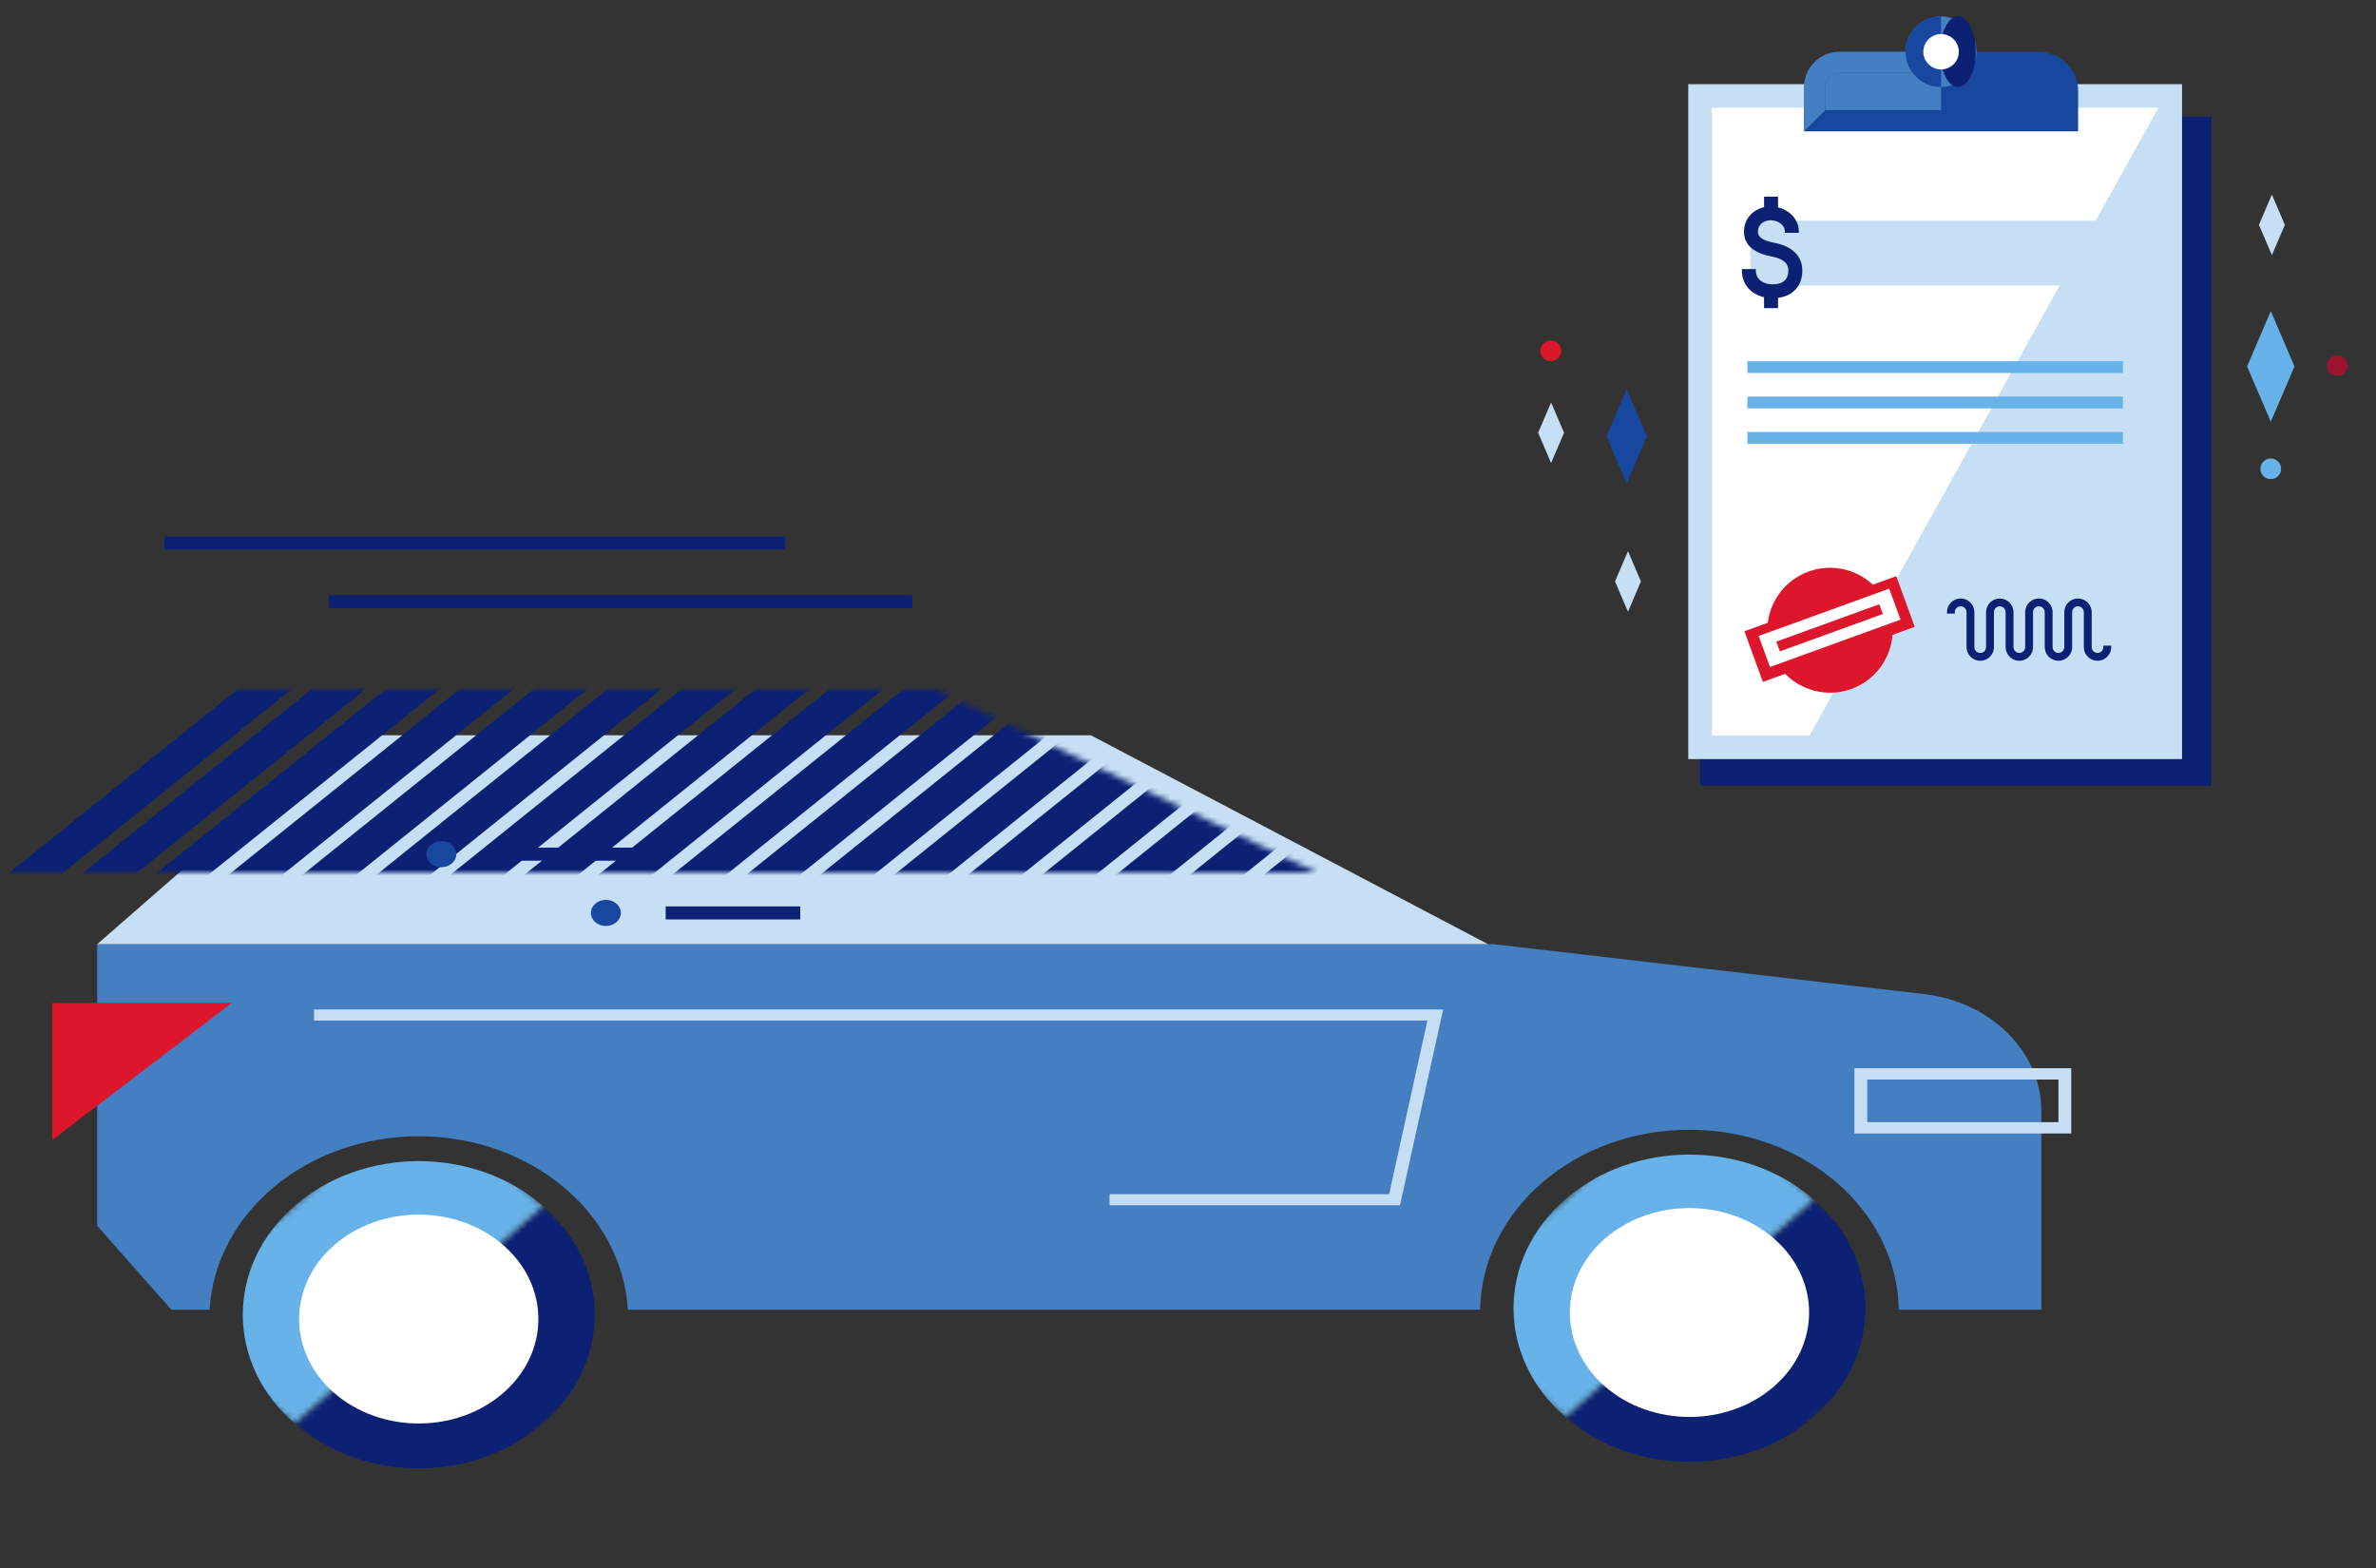 <svg width="403" height="266" viewBox="0 0 403 266" fill="none" xmlns="http://www.w3.org/2000/svg">
<rect x="0" y="0" width="403" height="266" fill="#333333" stroke="none"/>
<g clip-path="url(#clip0_625_34765)">
<path fill-rule="evenodd" clip-rule="evenodd" d="M290.111 131.517H373.365V21.526H290.111V131.517Z" fill="#67B2E8"/>
<path fill-rule="evenodd" clip-rule="evenodd" d="M371.609 19.776H291.866H288.355V23.276V129.767V133.267H291.866H371.609H375.12V129.767V23.276V19.776H371.609Z" fill="#0C2074"/>
<path fill-rule="evenodd" clip-rule="evenodd" d="M288.355 126.768H368.099V16.277H288.355V126.768Z" fill="white"/>
<path fill-rule="evenodd" clip-rule="evenodd" d="M370.104 14.277H366.092H290.361H286.349V18.276V124.768V128.767H290.361H366.092H370.104V124.768V18.276V14.277ZM290.361 124.768H366.092V18.276H290.361V124.768Z" fill="#C7DFF4"/>
<path fill-rule="evenodd" clip-rule="evenodd" d="M366.092 18.276V124.768H306.912" fill="#C7DFF4"/>
<path fill-rule="evenodd" clip-rule="evenodd" d="M355.769 111.96C354.557 111.96 353.571 110.977 353.571 109.769V103.836C353.571 103.221 353.069 102.721 352.453 102.721C351.836 102.721 351.334 103.221 351.334 103.836V109.769C351.334 110.977 350.348 111.96 349.136 111.96C347.924 111.96 346.939 110.977 346.939 109.769V103.836C346.939 103.221 346.437 102.721 345.821 102.721C345.204 102.721 344.703 103.221 344.703 103.836V109.769C344.703 110.977 343.717 111.96 342.504 111.96C341.293 111.96 340.307 110.977 340.307 109.769V103.836C340.307 103.221 339.805 102.721 339.188 102.721C338.572 102.721 338.07 103.221 338.07 103.836V109.769C338.07 110.977 337.084 111.96 335.872 111.96C334.661 111.96 333.675 110.977 333.675 109.769V103.836C333.675 103.221 333.173 102.721 332.557 102.721C331.94 102.721 331.438 103.221 331.438 103.836V103.961H330.358V103.836C330.358 102.627 331.344 101.645 332.557 101.645C333.768 101.645 334.754 102.627 334.754 103.836V109.769C334.754 110.384 335.256 110.884 335.872 110.884C336.489 110.884 336.991 110.384 336.991 109.769V103.836C336.991 102.627 337.976 101.645 339.188 101.645C340.4 101.645 341.386 102.627 341.386 103.836V109.769C341.386 110.384 341.888 110.884 342.504 110.884C343.121 110.884 343.622 110.384 343.622 109.769V103.836C343.622 102.627 344.608 101.645 345.821 101.645C347.032 101.645 348.018 102.627 348.018 103.836V109.769C348.018 110.384 348.52 110.884 349.136 110.884C349.753 110.884 350.255 110.384 350.255 109.769V103.836C350.255 102.627 351.241 101.645 352.453 101.645C353.665 101.645 354.651 102.627 354.651 103.836V109.769C354.651 110.384 355.152 110.884 355.769 110.884C356.385 110.884 356.887 110.384 356.887 109.769V109.644H357.967V109.769C357.967 110.977 356.981 111.96 355.769 111.96Z" fill="#0C2074"/>
<path fill-rule="evenodd" clip-rule="evenodd" d="M352.453 101.52C351.172 101.52 350.13 102.559 350.13 103.836V109.769C350.13 110.315 349.684 110.759 349.137 110.759C348.589 110.759 348.144 110.315 348.144 109.769V103.836C348.144 102.559 347.102 101.52 345.82 101.52C344.54 101.52 343.497 102.559 343.497 103.836V109.769C343.497 110.315 343.052 110.759 342.505 110.759C341.957 110.759 341.512 110.315 341.512 109.769V103.836C341.512 102.559 340.469 101.52 339.188 101.52C337.907 101.52 336.865 102.559 336.865 103.836V109.769C336.865 110.315 336.42 110.759 335.872 110.759C335.325 110.759 334.88 110.315 334.88 109.769V103.836C334.88 102.559 333.837 101.52 332.556 101.52C331.275 101.52 330.233 102.559 330.233 103.836V104.086H330.484H331.313H331.563V103.836C331.563 103.29 332.009 102.846 332.556 102.846C333.104 102.846 333.549 103.29 333.549 103.836V109.769C333.549 111.047 334.591 112.085 335.872 112.085C337.154 112.085 338.196 111.047 338.196 109.769V103.836C338.196 103.29 338.641 102.846 339.188 102.846C339.736 102.846 340.181 103.29 340.181 103.836V109.769C340.181 111.047 341.223 112.085 342.505 112.085C343.786 112.085 344.828 111.047 344.828 109.769V103.836C344.828 103.29 345.273 102.846 345.82 102.846C346.368 102.846 346.813 103.29 346.813 103.836V109.769C346.813 111.047 347.856 112.085 349.137 112.085C350.417 112.085 351.46 111.047 351.46 109.769V103.836C351.46 103.29 351.905 102.846 352.453 102.846C353 102.846 353.445 103.29 353.445 103.836V109.769C353.445 111.047 354.488 112.085 355.769 112.085C357.05 112.085 358.092 111.047 358.092 109.769V109.519H357.841H357.012H356.761V109.769C356.761 110.315 356.316 110.759 355.769 110.759C355.222 110.759 354.776 110.315 354.776 109.769V103.836C354.776 102.559 353.734 101.52 352.453 101.52ZM352.453 101.77C353.595 101.77 354.525 102.697 354.525 103.836V109.769C354.525 110.453 355.083 111.009 355.769 111.009C356.454 111.009 357.012 110.453 357.012 109.769H357.841C357.841 110.908 356.912 111.835 355.769 111.835C354.626 111.835 353.696 110.908 353.696 109.769V103.836C353.696 103.153 353.138 102.596 352.453 102.596C351.767 102.596 351.209 103.153 351.209 103.836V109.769C351.209 110.908 350.28 111.835 349.137 111.835C347.994 111.835 347.064 110.908 347.064 109.769V103.836C347.064 103.153 346.507 102.596 345.82 102.596C345.135 102.596 344.577 103.153 344.577 103.836V109.769C344.577 110.908 343.647 111.835 342.505 111.835C341.362 111.835 340.432 110.908 340.432 109.769V103.836C340.432 103.153 339.874 102.596 339.188 102.596C338.503 102.596 337.945 103.153 337.945 103.836V109.769C337.945 110.908 337.016 111.835 335.872 111.835C334.73 111.835 333.8 110.908 333.8 109.769V103.836C333.8 103.153 333.242 102.596 332.556 102.596C331.871 102.596 331.313 103.153 331.313 103.836H330.484C330.484 102.697 331.414 101.77 332.556 101.77C333.699 101.77 334.629 102.697 334.629 103.836V109.769C334.629 110.453 335.187 111.009 335.872 111.009C336.558 111.009 337.116 110.453 337.116 109.769V103.836C337.116 102.697 338.046 101.77 339.188 101.77C340.331 101.77 341.261 102.697 341.261 103.836V109.769C341.261 110.453 341.819 111.009 342.505 111.009C343.19 111.009 343.748 110.453 343.748 109.769V103.836C343.748 102.697 344.677 101.77 345.82 101.77C346.963 101.77 347.893 102.697 347.893 103.836V109.769C347.893 110.453 348.451 111.009 349.137 111.009C349.822 111.009 350.38 110.453 350.38 109.769V103.836C350.38 102.697 351.31 101.77 352.453 101.77Z" fill="#0C2074"/>
<path fill-rule="evenodd" clip-rule="evenodd" d="M352.476 22.276H305.984V15.437C305.984 11.759 308.976 8.777 312.665 8.777H345.795C349.485 8.777 352.476 11.759 352.476 15.437V22.276Z" fill="#17479E"/>
<path fill-rule="evenodd" clip-rule="evenodd" d="M329.23 13.277C326.741 13.277 324.716 11.258 324.716 8.777C324.716 6.296 326.741 4.278 329.23 4.278C331.719 4.278 333.744 6.296 333.744 8.777C333.744 11.258 331.719 13.277 329.23 13.277Z" fill="white"/>
<path fill-rule="evenodd" clip-rule="evenodd" d="M329.23 2.778C325.906 2.778 323.211 5.464 323.211 8.777C323.211 12.09 325.906 14.777 329.23 14.777C332.553 14.777 335.248 12.09 335.248 8.777C335.248 5.464 332.553 2.778 329.23 2.778ZM329.23 5.777C330.889 5.777 332.239 7.123 332.239 8.777C332.239 10.431 330.889 11.777 329.23 11.777C327.57 11.777 326.221 10.431 326.221 8.777C326.221 7.123 327.57 5.777 329.23 5.777Z" fill="#0C2074"/>
<path fill-rule="evenodd" clip-rule="evenodd" d="M366.594 37.434V48.433H296.881V37.434H366.594Z" fill="#C7DFF4"/>
<path fill-rule="evenodd" clip-rule="evenodd" d="M360.074 61.273V63.273H296.38V61.273H360.074ZM360.074 67.272V69.272H296.38V67.272H360.074ZM360.074 75.272V73.272H296.38V75.272H360.074Z" fill="#67B2E8"/>
<path fill-rule="evenodd" clip-rule="evenodd" d="M309.595 14.771V18.676H329.229V12.377H311.997C310.672 12.377 309.595 13.451 309.595 14.771Z" fill="#447FC1"/>
<path fill-rule="evenodd" clip-rule="evenodd" d="M309.595 18.676V14.771C309.595 13.451 310.672 12.377 311.997 12.377H325.167V8.777H311.997C308.676 8.777 305.984 11.461 305.984 14.771V22.276" fill="#447FC1"/>
<path fill-rule="evenodd" clip-rule="evenodd" d="M324.974 13.02C322.624 10.676 322.624 6.878 324.974 4.535C327.324 2.192 331.135 2.192 333.486 4.535C335.836 6.878 335.836 10.676 333.486 13.02C331.135 15.363 327.324 15.363 324.974 13.02Z" fill="#447FC1"/>
<ellipse cx="332.104" cy="8.777" rx="3.009" ry="6" fill="#0C2074"/>
<path fill-rule="evenodd" clip-rule="evenodd" d="M329.229 14.777C325.906 14.777 323.211 12.09 323.211 8.777C323.211 5.464 325.906 2.778 329.229 2.778" fill="#17479E"/>
<path fill-rule="evenodd" clip-rule="evenodd" d="M329.23 11.777C327.568 11.777 326.221 10.434 326.221 8.777C326.221 7.121 327.568 5.777 329.23 5.777C330.891 5.777 332.239 7.121 332.239 8.777C332.239 10.434 330.891 11.777 329.23 11.777Z" fill="white"/>
<path fill-rule="evenodd" clip-rule="evenodd" d="M305.694 45.873C305.694 43.426 303.984 41.757 300.879 41.17C298.171 40.656 298.171 39.677 298.171 39.259C298.171 38.165 299.084 37.37 300.343 37.37C301.664 37.37 302.738 38.217 302.738 39.259V39.496H305.108V39.259C305.108 37.298 303.604 35.659 301.578 35.171V33.355H299.207V35.146C297.207 35.596 295.801 37.208 295.801 39.259C295.801 41.484 297.361 42.907 300.438 43.491C303.324 44.036 303.324 45.418 303.324 45.873C303.324 47.44 302.427 48.234 300.659 48.234C298.932 48.234 297.816 47.307 297.816 45.873V45.636H295.445V45.873C295.445 48.187 296.941 49.901 299.207 50.419V52.274H301.578V50.528C304.136 50.198 305.694 48.484 305.694 45.873Z" fill="#0C2074"/>
<path fill-rule="evenodd" clip-rule="evenodd" d="M320.377 103.284C322.384 108.781 319.54 114.858 314.027 116.859C308.513 118.859 302.416 116.025 300.409 110.529C298.403 105.032 301.245 98.954 306.76 96.954C312.273 94.953 318.37 97.788 320.377 103.284Z" fill="#DE162B"/>
<path fill-rule="evenodd" clip-rule="evenodd" d="M324.765 106.327L299.009 115.672L295.872 107.08L321.628 97.735L324.765 106.327Z" fill="#DE162B"/>
<path fill-rule="evenodd" clip-rule="evenodd" d="M322.346 105.111L300.211 113.142L298.291 107.882L320.426 99.851L322.346 105.111Z" fill="white"/>
<path fill-rule="evenodd" clip-rule="evenodd" d="M319.355 104.153L301.886 110.491L301.283 108.84L318.752 102.502L319.355 104.153Z" fill="#DE162B"/>
<path fill-rule="evenodd" clip-rule="evenodd" d="M389.176 62.157L385.157 71.542L381.138 62.157L385.157 52.773L389.176 62.157Z" fill="#67B2E8"/>
<path fill-rule="evenodd" clip-rule="evenodd" d="M279.327 74.018L275.903 82.014L272.479 74.018L275.903 66.022L279.327 74.018Z" fill="#17479E"/>
<path fill-rule="evenodd" clip-rule="evenodd" d="M387.541 38.14L385.343 43.275L383.144 38.14L385.343 33.005L387.541 38.14Z" fill="#C7DFF4"/>
<path fill-rule="evenodd" clip-rule="evenodd" d="M278.324 98.635L276.125 103.77L273.926 98.635L276.125 93.501L278.324 98.635Z" fill="#C7DFF4"/>
<path fill-rule="evenodd" clip-rule="evenodd" d="M265.285 73.407L263.085 78.541L260.887 73.407L263.085 68.272L265.285 73.407Z" fill="#C7DFF4"/>
<path fill-rule="evenodd" clip-rule="evenodd" d="M386.905 79.521C386.905 80.488 386.119 81.271 385.15 81.271C384.18 81.271 383.395 80.488 383.395 79.521C383.395 78.555 384.18 77.772 385.15 77.772C386.119 77.772 386.905 78.555 386.905 79.521Z" fill="#67B2E8"/>
<path fill-rule="evenodd" clip-rule="evenodd" d="M398.19 62.023C398.19 62.989 397.404 63.773 396.435 63.773C395.465 63.773 394.679 62.989 394.679 62.023C394.679 61.056 395.465 60.273 396.435 60.273C397.404 60.273 398.19 61.056 398.19 62.023Z" fill="#9B132D"/>
<path fill-rule="evenodd" clip-rule="evenodd" d="M264.783 59.523C264.783 60.489 263.997 61.273 263.028 61.273C262.058 61.273 261.272 60.489 261.272 59.523C261.272 58.557 262.058 57.773 263.028 57.773C263.997 57.773 264.783 58.557 264.783 59.523Z" fill="#DE162B"/>
</g>
<path fill-rule="evenodd" clip-rule="evenodd" d="M346.24 188.479V222.168H322.063C321.773 205.266 305.986 191.641 286.555 191.641C267.125 191.641 251.339 205.266 251.048 222.168H106.489C105.546 205.782 90.027 192.748 71.022 192.748C52.019 192.748 36.5 205.782 35.556 222.168H29.069L16.487 207.942V160.163H253.366L326.342 168.624C337.73 169.945 346.24 178.435 346.24 188.479Z" fill="#447FC1"/>
<path fill-rule="evenodd" clip-rule="evenodd" d="M185.038 124.731H57.072L16.487 160.162H252.388L185.038 124.731Z" fill="#C7DFF4"/>
<mask id="mask0_625_34765" style="mask-type:luminance" maskUnits="userSpaceOnUse" x="0" y="116" width="224" height="32">
<path fill-rule="evenodd" clip-rule="evenodd" d="M38.432 116.981L0 147.983H223.217L158.748 116.981" fill="white"/>
</mask>
<g mask="url(#mask0_625_34765)">
<path fill-rule="evenodd" clip-rule="evenodd" d="M44.237 103.694L48.449 107.64L-23.653 165.556L-27.865 161.61L44.237 103.694ZM119.498 103.694L123.71 107.64L52.672 164.701L48.46 160.755L119.498 103.694ZM194.757 103.694L198.969 107.64L128.996 163.846L124.784 159.9L194.757 103.694ZM244.93 103.694L249.142 107.64L179.878 163.276L175.666 159.33L244.93 103.694ZM261.684 107.64L257.472 103.694L188.387 159.188L192.599 163.134L261.684 107.64ZM299.315 107.641L295.103 103.695L226.549 158.76L230.761 162.706L299.315 107.641ZM286.771 107.642L282.559 103.696L213.829 158.903L218.041 162.849L286.771 107.642ZM270.016 103.695L274.228 107.641L205.319 162.992L201.107 159.046L270.016 103.695ZM236.598 107.642L232.386 103.696L162.947 159.473L167.158 163.419L236.598 107.642ZM219.843 103.695L224.055 107.641L154.437 163.561L150.225 159.615L219.843 103.695ZM211.51 107.642L207.299 103.696L137.504 159.758L141.716 163.704L211.51 107.642ZM186.426 107.641L182.215 103.695L112.063 160.042L116.275 163.989L186.426 107.641ZM169.671 103.695L173.882 107.641L103.555 164.131L99.343 160.185L169.671 103.695ZM161.337 107.642L157.125 103.696L86.621 160.328L90.833 164.274L161.337 107.642ZM144.584 103.695L148.796 107.641L78.113 164.417L73.901 160.471L144.584 103.695ZM136.251 107.641L132.039 103.695L61.18 160.612L65.392 164.559L136.251 107.641ZM111.164 107.642L106.952 103.696L35.739 160.898L39.95 164.844L111.164 107.642ZM94.411 103.695L98.623 107.641L27.23 164.986L23.018 161.04L94.411 103.695ZM86.078 107.642L81.866 103.696L10.298 161.183L14.509 165.129L86.078 107.642ZM69.322 103.696L73.534 107.642L1.789 165.271L-2.423 161.325L69.322 103.696ZM60.992 107.641L56.78 103.695L-15.143 161.468L-10.932 165.414L60.992 107.641ZM35.905 107.641L31.693 103.695L-40.585 161.753L-36.373 165.699L35.905 107.641Z" fill="#0C2074"/>
</g>
<path fill-rule="evenodd" clip-rule="evenodd" d="M8.877 193.379V170.127H39.316L8.877 193.379Z" fill="#DE162B"/>
<mask id="mask1_625_34765" style="mask-type:luminance" maskUnits="userSpaceOnUse" x="49" y="204" width="65" height="56">
<rect width="28.011" height="56.023" transform="matrix(0.753 0.658 -0.753 0.658 92.124 204.591)" fill="white"/>
</mask>
<g mask="url(#mask1_625_34765)">
<path fill-rule="evenodd" clip-rule="evenodd" d="M92.125 241.434C80.471 251.608 61.575 251.608 49.921 241.434C38.268 231.261 38.268 214.764 49.922 204.59C61.575 194.417 80.471 194.417 92.124 204.59C103.778 214.764 103.778 231.261 92.125 241.434Z" fill="#0C2074"/>
</g>
<mask id="mask2_625_34765" style="mask-type:luminance" maskUnits="userSpaceOnUse" x="28" y="186" width="65" height="56">
<rect width="28.011" height="56.023" transform="matrix(0.753 0.658 -0.753 0.658 71.023 186.169)" fill="white"/>
</mask>
<g mask="url(#mask2_625_34765)">
<path fill-rule="evenodd" clip-rule="evenodd" d="M92.126 241.434C80.471 251.608 61.576 251.608 49.921 241.434C38.269 231.261 38.269 214.764 49.923 204.59C61.576 194.417 80.471 194.417 92.124 204.59C103.778 214.764 103.778 231.261 92.126 241.434Z" fill="#67B2E8"/>
</g>
<path fill-rule="evenodd" clip-rule="evenodd" d="M85.373 236.276C77.448 243.195 64.599 243.195 56.674 236.276C48.75 229.358 48.75 218.141 56.675 211.222C64.599 204.305 77.448 204.305 85.372 211.222C93.297 218.141 93.297 229.358 85.373 236.276Z" fill="white"/>
<mask id="mask3_625_34765" style="mask-type:luminance" maskUnits="userSpaceOnUse" x="265" y="203" width="64" height="56">
<rect width="28.011" height="56.023" transform="matrix(0.753 0.658 -0.753 0.658 307.658 203.484)" fill="white"/>
</mask>
<g mask="url(#mask3_625_34765)">
<path fill-rule="evenodd" clip-rule="evenodd" d="M307.658 240.328C296.004 250.502 277.108 250.502 265.454 240.328C253.801 230.154 253.801 213.658 265.455 203.484C277.108 193.311 296.004 193.311 307.657 203.484C319.311 213.658 319.311 230.154 307.658 240.328Z" fill="#0C2074"/>
</g>
<mask id="mask4_625_34765" style="mask-type:luminance" maskUnits="userSpaceOnUse" x="244" y="185" width="64" height="56">
<rect width="28.011" height="56.023" transform="matrix(0.753 0.658 -0.753 0.658 286.556 185.062)" fill="white"/>
</mask>
<g mask="url(#mask4_625_34765)">
<path fill-rule="evenodd" clip-rule="evenodd" d="M307.658 240.327C296.004 250.502 277.108 250.502 265.454 240.327C253.801 230.154 253.801 213.658 265.455 203.484C277.108 193.31 296.004 193.31 307.657 203.484C319.311 213.658 319.311 230.154 307.658 240.327Z" fill="#67B2E8"/>
</g>
<path fill-rule="evenodd" clip-rule="evenodd" d="M300.906 235.169C292.981 242.087 280.132 242.087 272.207 235.169C264.283 228.251 264.283 217.034 272.208 210.115C280.132 203.197 292.981 203.197 300.905 210.115C308.83 217.034 308.83 228.251 300.906 235.169Z" fill="white"/>
<path fill-rule="evenodd" clip-rule="evenodd" d="M237.459 204.451H188.196V202.563H235.614L242.102 173.121H53.268V171.234H244.778L237.459 204.451Z" fill="#C6DEF3"/>
<path fill-rule="evenodd" clip-rule="evenodd" d="M316.71 190.349H349.139V183.12H316.71V190.349ZM314.533 192.272H351.313V181.199H314.533V192.272Z" fill="#C7DFF4"/>
<path fill-rule="evenodd" clip-rule="evenodd" d="M27.901 93.215H133.169V91H27.901V93.215Z" fill="#0C2074"/>
<path fill-rule="evenodd" clip-rule="evenodd" d="M55.804 103.18H154.73V100.965H55.804V103.18Z" fill="#0C2074"/>
<ellipse cx="102.763" cy="154.857" rx="2.537" ry="2.214" fill="#17479E"/>
<ellipse cx="74.86" cy="144.892" rx="2.537" ry="2.214" fill="#17479E"/>
<rect x="112.908" y="153.75" width="22.829" height="2.214" fill="#0C2074"/>
<rect x="85.007" y="143.785" width="22.829" height="2.214" fill="#0C2074"/>
<defs>
<clipPath id="clip0_625_34765">
<rect width="163.14" height="141.567" fill="white" transform="translate(239.321)"/>
</clipPath>
</defs>
</svg>
